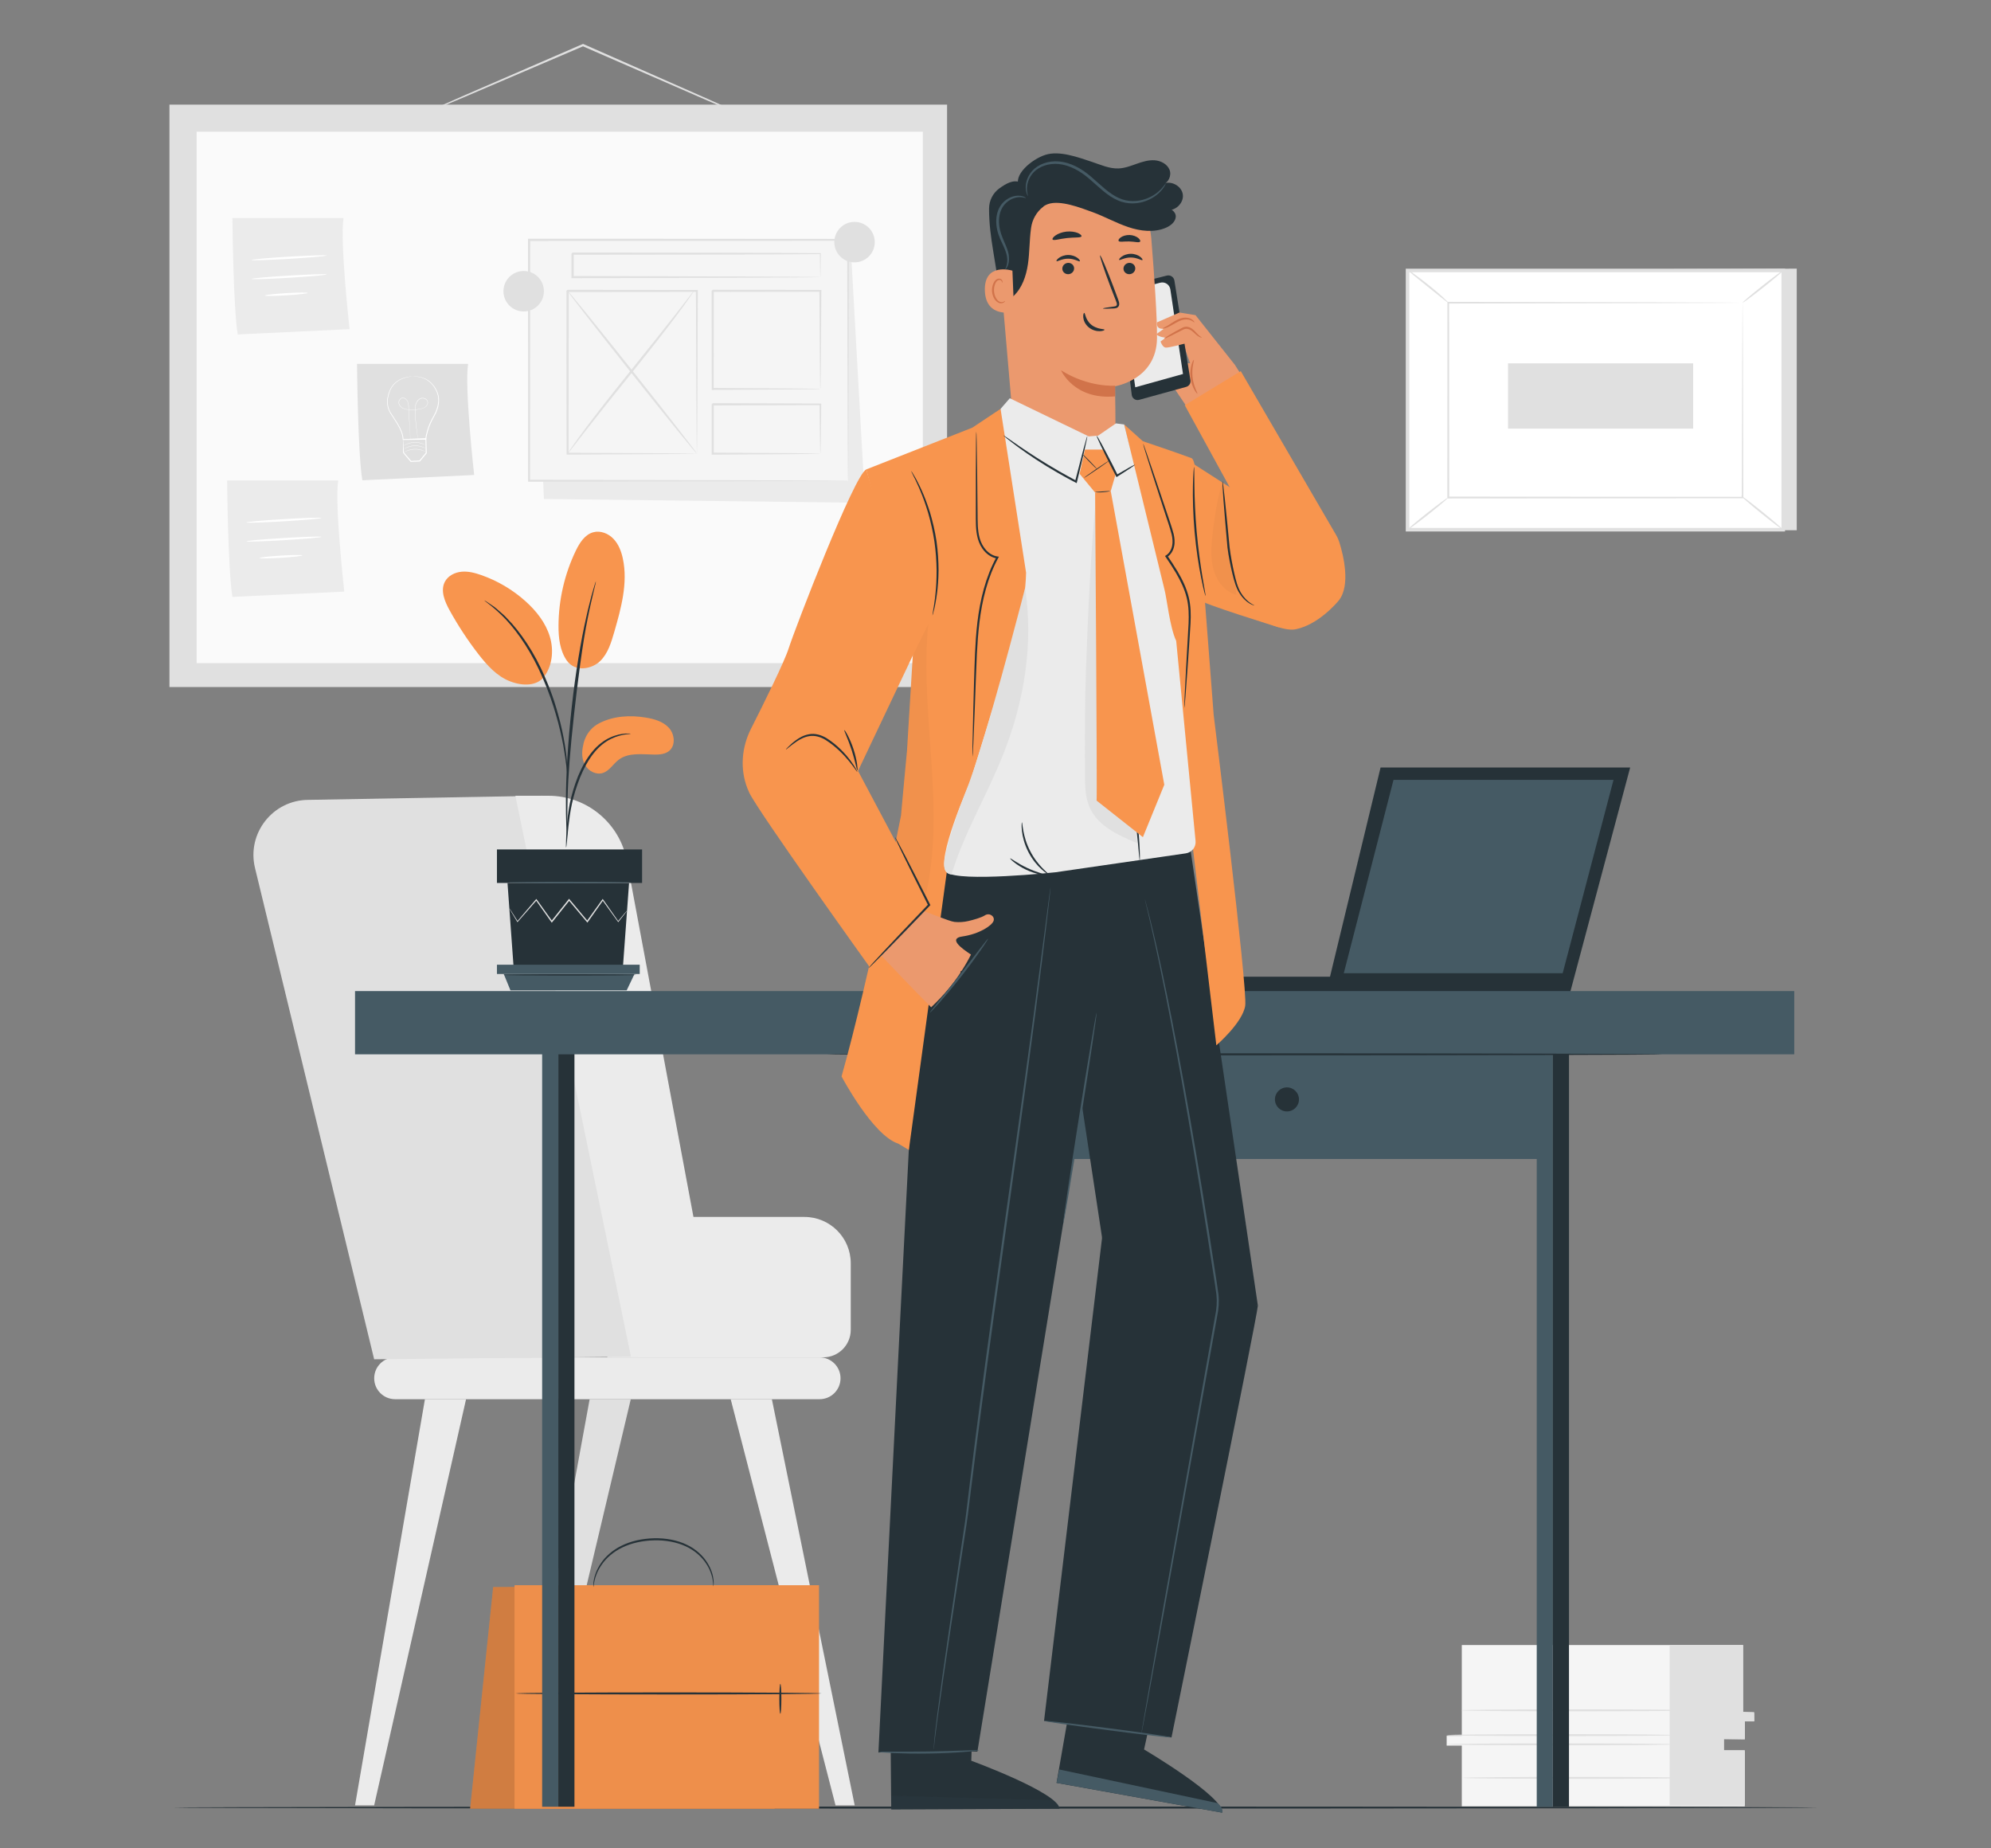 <svg width="153" height="142" viewBox="0 0 153 142" fill="none" xmlns="http://www.w3.org/2000/svg">
<rect x="0" y="0" width="153" height="142" fill="#808080" stroke="none"/>
<path d="M138.073 20.64V40.739H109.205L108.165 20.778L138.073 20.64Z" fill="#E0E0E0"/>
<path d="M108.166 20.779V40.696H137.037V20.779H108.166Z" fill="white"/>
<path d="M137.171 40.834H108.027V20.644H137.171V40.834ZM108.303 40.561H136.898V20.916H108.303V40.561Z" fill="#E0E0E0"/>
<path d="M133.908 23.254H111.292V38.223H133.908V23.254Z" fill="white"/>
<path d="M133.909 23.254C133.909 23.254 133.869 23.257 133.798 23.257C133.722 23.257 133.615 23.26 133.477 23.26C133.189 23.263 132.773 23.263 132.235 23.269C131.148 23.272 129.569 23.278 127.574 23.287C123.587 23.296 117.941 23.306 111.295 23.321L111.359 23.257C111.362 27.831 111.362 32.899 111.366 38.223V38.226L111.295 38.156C119.826 38.162 127.694 38.165 133.912 38.171L133.853 38.229C133.866 33.673 133.875 29.94 133.884 27.339C133.89 26.038 133.896 25.022 133.899 24.328C133.902 23.985 133.905 23.719 133.905 23.535C133.902 23.348 133.909 23.254 133.909 23.254C133.909 23.254 133.912 23.339 133.915 23.517C133.915 23.697 133.918 23.957 133.921 24.297C133.924 24.992 133.93 26.002 133.936 27.296C133.942 29.906 133.954 33.651 133.967 38.223V38.281H133.909C127.691 38.284 119.823 38.29 111.292 38.297H111.222V38.226V38.223C111.225 32.896 111.225 27.831 111.228 23.257V23.192H111.292C117.957 23.205 123.618 23.217 127.614 23.226C129.603 23.232 131.176 23.238 132.259 23.244C132.792 23.247 133.205 23.25 133.489 23.254C133.624 23.257 133.728 23.257 133.804 23.257C133.875 23.25 133.909 23.254 133.909 23.254Z" fill="#E0E0E0"/>
<path d="M108.165 20.723C108.177 20.708 108.367 20.83 108.66 21.044C108.954 21.259 109.358 21.561 109.793 21.907C110.227 22.256 110.61 22.583 110.879 22.831C111.148 23.079 111.304 23.241 111.292 23.254C111.264 23.284 110.57 22.712 109.704 22.02C108.835 21.329 108.14 20.757 108.165 20.723Z" fill="#E0E0E0"/>
<path d="M137.036 20.778C137.061 20.809 136.381 21.387 135.518 22.073C134.655 22.755 133.936 23.284 133.912 23.254C133.887 23.223 134.567 22.645 135.43 21.959C136.289 21.277 137.012 20.747 137.036 20.778Z" fill="#E0E0E0"/>
<path d="M137.012 40.699C135.938 39.83 134.867 38.961 133.793 38.088L137.012 40.699Z" fill="white"/>
<path d="M133.793 38.092C133.817 38.061 134.558 38.621 135.448 39.34C136.339 40.059 137.036 40.668 137.012 40.699C136.987 40.729 136.247 40.169 135.356 39.45C134.469 38.731 133.768 38.122 133.793 38.092Z" fill="#E0E0E0"/>
<path d="M108.165 40.699C108.14 40.668 108.813 40.096 109.667 39.419C110.521 38.743 111.234 38.22 111.258 38.251C111.283 38.281 110.61 38.853 109.756 39.53C108.902 40.206 108.189 40.729 108.165 40.699Z" fill="#E0E0E0"/>
<path d="M115.885 27.917V32.929H130.114V27.917H115.885Z" fill="#E0E0E0"/>
<path d="M58.266 9.373C58.266 9.377 58.241 9.367 58.195 9.352C58.14 9.331 58.073 9.303 57.993 9.272C57.804 9.193 57.547 9.086 57.222 8.951C56.54 8.66 55.579 8.247 54.395 7.739C52.002 6.696 48.718 5.267 45.089 3.685C44.979 3.636 44.869 3.587 44.768 3.544H44.835C41.27 5.068 38.057 6.442 35.72 7.443C34.563 7.929 33.627 8.321 32.959 8.602C32.644 8.731 32.393 8.835 32.207 8.908C32.035 8.976 31.944 9.009 31.941 9.006C31.937 9 32.026 8.957 32.194 8.878C32.378 8.795 32.623 8.682 32.935 8.541C33.596 8.25 34.526 7.84 35.674 7.332C38.005 6.32 41.212 4.93 44.771 3.388L44.805 3.373L44.838 3.388C44.939 3.434 45.05 3.48 45.16 3.529C48.78 5.126 52.057 6.574 54.444 7.626C55.619 8.153 56.574 8.581 57.25 8.887C57.568 9.034 57.822 9.15 58.009 9.239C58.088 9.276 58.153 9.309 58.205 9.334C58.244 9.358 58.266 9.373 58.266 9.373Z" fill="#E0E0E0"/>
<path d="M72.779 8.039H13.021V52.786H72.779V8.039Z" fill="#E0E0E0"/>
<path d="M70.916 10.12H15.11V50.947H70.916V10.12Z" fill="#FAFAFA"/>
<path d="M27.436 27.957C27.436 27.957 27.494 34.811 27.843 36.901L36.438 36.494C36.438 36.494 35.682 29.756 35.973 27.957H27.436Z" fill="#E0E0E0"/>
<path d="M31.667 28.927C31.667 28.927 31.677 28.924 31.698 28.924C31.722 28.924 31.753 28.921 31.79 28.921C31.872 28.915 31.992 28.921 32.148 28.939C32.301 28.964 32.49 29.006 32.696 29.101C32.898 29.196 33.109 29.355 33.289 29.573C33.467 29.793 33.626 30.068 33.702 30.402C33.773 30.732 33.736 31.106 33.614 31.464C33.552 31.644 33.47 31.822 33.372 31.993C33.274 32.167 33.179 32.339 33.096 32.529C32.934 32.905 32.806 33.318 32.748 33.749L32.745 33.777H32.717C32.445 33.78 32.16 33.786 31.869 33.789C31.563 33.795 31.263 33.798 30.979 33.804H30.948V33.774C30.933 33.343 30.74 32.948 30.535 32.599C30.431 32.421 30.318 32.259 30.214 32.091C30.11 31.926 29.994 31.77 29.911 31.598C29.743 31.256 29.712 30.876 29.776 30.552C29.837 30.224 29.948 29.927 30.107 29.695C30.269 29.462 30.474 29.3 30.667 29.19C30.863 29.083 31.043 29.022 31.196 28.985C31.346 28.948 31.465 28.933 31.548 28.927C31.588 28.924 31.618 28.924 31.64 28.924C31.658 28.924 31.667 28.924 31.667 28.927C31.667 28.927 31.658 28.93 31.637 28.93C31.612 28.933 31.582 28.936 31.545 28.939C31.465 28.948 31.346 28.967 31.199 29.006C31.052 29.046 30.872 29.107 30.682 29.218C30.492 29.328 30.297 29.487 30.14 29.716C29.987 29.943 29.88 30.237 29.822 30.558C29.761 30.876 29.792 31.24 29.957 31.571C30.036 31.736 30.153 31.889 30.257 32.057C30.361 32.222 30.477 32.388 30.581 32.565C30.789 32.917 30.988 33.318 31.006 33.771L30.973 33.74C31.257 33.734 31.557 33.731 31.863 33.725C32.154 33.722 32.441 33.716 32.711 33.713L32.68 33.74C32.738 33.297 32.87 32.883 33.035 32.501C33.118 32.311 33.219 32.131 33.314 31.959C33.411 31.788 33.491 31.617 33.552 31.439C33.678 31.087 33.715 30.726 33.647 30.405C33.577 30.087 33.421 29.811 33.252 29.594C33.075 29.38 32.873 29.224 32.677 29.126C32.478 29.028 32.295 28.985 32.142 28.957C31.989 28.936 31.869 28.927 31.787 28.93C31.75 28.93 31.719 28.927 31.695 28.927C31.68 28.927 31.667 28.927 31.667 28.927Z" fill="white"/>
<path d="M32.111 33.7C32.111 33.7 32.108 33.691 32.105 33.673C32.102 33.654 32.099 33.627 32.093 33.593C32.081 33.523 32.066 33.419 32.047 33.287C32.007 33.021 31.952 32.636 31.913 32.152C31.903 32.033 31.894 31.904 31.891 31.773C31.888 31.641 31.882 31.503 31.888 31.363C31.897 31.222 31.919 31.072 31.986 30.931C32.05 30.793 32.16 30.665 32.313 30.604C32.463 30.539 32.656 30.573 32.782 30.692C32.843 30.754 32.883 30.839 32.883 30.928C32.883 31.017 32.849 31.102 32.794 31.173C32.742 31.246 32.668 31.301 32.586 31.341C32.506 31.381 32.417 31.405 32.332 31.427C32.154 31.464 31.974 31.485 31.79 31.491C31.607 31.494 31.423 31.491 31.245 31.464C31.157 31.448 31.068 31.427 30.985 31.39C30.903 31.353 30.829 31.301 30.768 31.237C30.707 31.173 30.661 31.093 30.643 31.008C30.621 30.922 30.637 30.83 30.673 30.754C30.71 30.677 30.774 30.61 30.854 30.579C30.933 30.546 31.025 30.555 31.099 30.591C31.172 30.625 31.236 30.683 31.282 30.747C31.328 30.812 31.356 30.888 31.374 30.962C31.411 31.112 31.408 31.259 31.417 31.399C31.432 31.681 31.444 31.947 31.457 32.186C31.481 32.666 31.499 33.055 31.515 33.327C31.521 33.462 31.527 33.566 31.53 33.636C31.53 33.67 31.533 33.697 31.533 33.716C31.533 33.734 31.533 33.743 31.533 33.743C31.533 33.743 31.533 33.734 31.53 33.716C31.53 33.697 31.527 33.67 31.524 33.636C31.521 33.563 31.512 33.459 31.506 33.327C31.49 33.058 31.469 32.669 31.438 32.189C31.426 31.947 31.411 31.684 31.395 31.402C31.386 31.262 31.386 31.115 31.352 30.968C31.334 30.894 31.307 30.824 31.264 30.763C31.221 30.702 31.16 30.65 31.089 30.616C31.019 30.582 30.936 30.576 30.863 30.607C30.79 30.634 30.731 30.695 30.698 30.769C30.664 30.842 30.652 30.925 30.67 31.008C30.689 31.087 30.731 31.164 30.79 31.225C30.906 31.35 31.077 31.418 31.248 31.445C31.423 31.473 31.607 31.476 31.79 31.47C31.974 31.464 32.154 31.445 32.329 31.409C32.414 31.39 32.5 31.366 32.577 31.326C32.653 31.289 32.723 31.234 32.775 31.167C32.827 31.099 32.858 31.017 32.858 30.937C32.861 30.855 32.821 30.778 32.766 30.72C32.65 30.607 32.469 30.573 32.326 30.634C32.182 30.692 32.075 30.818 32.01 30.95C31.946 31.084 31.922 31.231 31.916 31.372C31.906 31.512 31.913 31.65 31.916 31.782C31.919 31.913 31.928 32.039 31.937 32.158C31.974 32.639 32.029 33.024 32.062 33.293C32.081 33.425 32.096 33.529 32.105 33.602C32.108 33.636 32.114 33.664 32.114 33.682C32.108 33.691 32.111 33.7 32.111 33.7Z" fill="white"/>
<path d="M30.979 33.746C30.982 33.749 30.991 33.853 31 34.031C31.009 34.239 31.025 34.487 31.04 34.775L31.034 34.756C31.205 34.955 31.401 35.181 31.612 35.423L31.582 35.411C31.793 35.399 32.016 35.386 32.252 35.374L32.224 35.389C32.331 35.258 32.445 35.123 32.558 34.983C32.613 34.915 32.671 34.845 32.726 34.781L32.717 34.808C32.708 34.416 32.699 34.046 32.693 33.706L32.729 33.74C32.243 33.746 31.82 33.749 31.481 33.755C31.346 33.755 31.227 33.755 31.12 33.755C31.028 33.749 30.982 33.749 30.979 33.746C30.976 33.743 31.019 33.74 31.098 33.734C31.202 33.728 31.319 33.722 31.45 33.716C31.796 33.703 32.227 33.685 32.723 33.667H32.76V33.703C32.769 34.043 32.781 34.413 32.794 34.805V34.82L32.784 34.833C32.729 34.9 32.674 34.967 32.616 35.038C32.503 35.175 32.39 35.313 32.282 35.445L32.27 35.457H32.252C32.019 35.469 31.793 35.478 31.582 35.49H31.563L31.551 35.478C31.343 35.233 31.153 35.004 30.982 34.802L30.976 34.793V34.784C30.973 34.487 30.97 34.233 30.97 34.019C30.973 33.835 30.973 33.74 30.979 33.746Z" fill="white"/>
<path d="M32.705 34.713C32.705 34.716 32.68 34.704 32.641 34.686C32.601 34.667 32.543 34.643 32.466 34.618C32.319 34.566 32.102 34.517 31.863 34.527C31.622 34.533 31.41 34.594 31.267 34.655C31.193 34.686 31.135 34.713 31.098 34.735C31.058 34.756 31.037 34.768 31.037 34.765C31.037 34.765 31.055 34.75 31.092 34.725C31.129 34.701 31.187 34.67 31.261 34.637C31.404 34.572 31.622 34.505 31.863 34.499C32.108 34.493 32.325 34.542 32.475 34.6C32.549 34.628 32.607 34.655 32.647 34.676C32.686 34.698 32.705 34.713 32.705 34.713Z" fill="white"/>
<path d="M32.705 34.447C32.705 34.45 32.68 34.438 32.641 34.42C32.601 34.401 32.543 34.377 32.466 34.352C32.319 34.3 32.102 34.254 31.863 34.261C31.622 34.267 31.41 34.328 31.267 34.389C31.193 34.42 31.135 34.447 31.098 34.469C31.058 34.49 31.037 34.502 31.037 34.499C31.037 34.499 31.055 34.484 31.092 34.459C31.129 34.435 31.187 34.404 31.261 34.371C31.404 34.306 31.622 34.239 31.863 34.233C32.108 34.227 32.325 34.276 32.475 34.334C32.549 34.361 32.607 34.389 32.647 34.41C32.683 34.432 32.705 34.444 32.705 34.447Z" fill="white"/>
<path d="M32.689 34.19C32.689 34.193 32.665 34.181 32.625 34.163C32.585 34.144 32.527 34.12 32.45 34.095C32.304 34.043 32.086 33.994 31.848 34.003C31.606 34.01 31.395 34.071 31.251 34.132C31.177 34.163 31.119 34.19 31.083 34.212C31.043 34.233 31.021 34.245 31.021 34.242C31.021 34.242 31.04 34.227 31.077 34.202C31.113 34.178 31.171 34.147 31.245 34.114C31.389 34.049 31.606 33.982 31.848 33.976C32.093 33.97 32.31 34.019 32.46 34.077C32.533 34.104 32.591 34.132 32.631 34.153C32.668 34.178 32.689 34.19 32.689 34.19Z" fill="white"/>
<path d="M17.861 16.751C17.861 16.751 17.919 23.606 18.268 25.696L26.864 25.289C26.864 25.289 26.108 18.55 26.399 16.751H17.861Z" fill="#EBEBEB"/>
<path d="M25.104 19.631C25.107 19.677 23.819 19.793 22.225 19.888C20.63 19.983 19.339 20.022 19.336 19.976C19.333 19.93 20.621 19.814 22.215 19.719C23.807 19.625 25.101 19.585 25.104 19.631Z" fill="white"/>
<path d="M25.107 21.084C25.11 21.13 23.822 21.246 22.227 21.341C20.633 21.436 19.342 21.476 19.339 21.43C19.336 21.384 20.624 21.268 22.218 21.173C23.809 21.078 25.104 21.035 25.107 21.084Z" fill="white"/>
<path d="M23.645 22.507C23.648 22.553 22.913 22.636 22.008 22.691C21.099 22.746 20.361 22.752 20.358 22.706C20.355 22.66 21.09 22.577 21.995 22.522C22.904 22.467 23.642 22.461 23.645 22.507Z" fill="white"/>
<path d="M17.454 36.916C17.454 36.916 17.512 43.771 17.861 45.861L26.457 45.454C26.457 45.454 25.701 38.716 25.991 36.916H17.454Z" fill="#EBEBEB"/>
<path d="M24.697 39.796C24.7 39.842 23.412 39.958 21.817 40.053C20.223 40.148 18.932 40.188 18.929 40.142C18.926 40.096 20.214 39.98 21.808 39.885C23.399 39.787 24.694 39.747 24.697 39.796Z" fill="white"/>
<path d="M24.7 41.246C24.703 41.292 23.415 41.409 21.82 41.503C20.226 41.598 18.935 41.638 18.932 41.592C18.929 41.546 20.217 41.43 21.811 41.335C23.402 41.24 24.697 41.2 24.7 41.246Z" fill="white"/>
<path d="M23.238 42.672C23.241 42.718 22.506 42.801 21.601 42.856C20.692 42.911 19.954 42.917 19.951 42.871C19.948 42.825 20.683 42.743 21.588 42.688C22.497 42.633 23.235 42.626 23.238 42.672Z" fill="white"/>
<path d="M40.946 18.569L41.797 38.337L66.476 38.633L65.368 18.829L40.946 18.569Z" fill="#EBEBEB"/>
<path d="M65.175 18.428H40.661V36.938H65.175V18.428Z" fill="#F5F5F5"/>
<path d="M65.171 36.938C65.171 36.938 65.165 36.819 65.165 36.595C65.162 36.366 65.162 36.035 65.156 35.607C65.153 34.738 65.147 33.474 65.138 31.861C65.129 28.633 65.116 24.016 65.101 18.428L65.171 18.498C58.241 18.502 49.783 18.508 40.661 18.514H40.658L40.743 18.428C40.74 25.084 40.737 31.387 40.734 36.938L40.658 36.861C47.91 36.877 54.03 36.889 58.339 36.898C60.493 36.907 62.197 36.913 63.366 36.92C63.947 36.923 64.394 36.926 64.703 36.929C64.853 36.932 64.966 36.932 65.049 36.932C65.132 36.935 65.171 36.938 65.171 36.938C65.171 36.938 65.135 36.941 65.061 36.941C64.982 36.941 64.868 36.944 64.725 36.944C64.419 36.947 63.978 36.95 63.403 36.953C62.237 36.959 60.539 36.966 58.391 36.975C54.067 36.984 47.931 36.996 40.661 37.011H40.584V36.935C40.581 31.384 40.578 25.084 40.575 18.425V18.339H40.661H40.664C49.786 18.346 58.244 18.352 65.174 18.355H65.245V18.425C65.23 24.031 65.217 28.664 65.208 31.901C65.202 33.508 65.196 34.765 65.19 35.631C65.187 36.054 65.184 36.381 65.181 36.605C65.178 36.828 65.171 36.938 65.171 36.938Z" fill="#E0E0E0"/>
<path d="M53.553 22.348H43.617V34.854H53.553V22.348Z" fill="#F5F5F5"/>
<path d="M53.553 34.854C53.553 34.854 53.55 34.833 53.55 34.79C53.55 34.744 53.547 34.686 53.547 34.612C53.543 34.447 53.54 34.221 53.537 33.93C53.531 33.327 53.525 32.458 53.516 31.366C53.507 29.166 53.494 26.051 53.479 22.351L53.556 22.428C50.594 22.431 47.206 22.434 43.62 22.437C43.598 22.455 43.779 22.278 43.702 22.354V22.357V22.363V22.375V22.403V22.458V22.565V22.782V23.214C43.702 23.502 43.702 23.786 43.702 24.071C43.702 24.64 43.702 25.2 43.702 25.757C43.702 26.868 43.699 27.951 43.699 29C43.696 31.1 43.693 33.07 43.69 34.857L43.62 34.787C46.6 34.802 49.076 34.814 50.814 34.824C51.677 34.833 52.356 34.839 52.834 34.842C53.06 34.845 53.237 34.848 53.369 34.851C53.488 34.848 53.553 34.854 53.553 34.854C53.556 34.857 53.498 34.86 53.378 34.863C53.25 34.866 53.078 34.87 52.855 34.873C52.384 34.876 51.707 34.882 50.851 34.891C49.1 34.9 46.612 34.912 43.611 34.928H43.54V34.857C43.537 33.07 43.534 31.103 43.531 29C43.531 27.951 43.528 26.865 43.528 25.757C43.528 25.203 43.528 24.64 43.528 24.071C43.528 23.786 43.528 23.502 43.528 23.214V22.782V22.565V22.458V22.403V22.375V22.363V22.357V22.354C43.452 22.428 43.629 22.25 43.614 22.268C47.2 22.271 50.587 22.275 53.55 22.278H53.626V22.354C53.611 26.072 53.599 29.205 53.589 31.418C53.58 32.504 53.574 33.367 53.568 33.967C53.565 34.251 53.562 34.475 53.559 34.637C53.556 34.707 53.556 34.762 53.556 34.805C53.556 34.839 53.556 34.857 53.553 34.854Z" fill="#E0E0E0"/>
<path d="M63.038 19.487H43.996V21.289H63.038V19.487Z" fill="#F5F5F5"/>
<path d="M63.042 21.289C63.039 21.286 63.039 21.246 63.036 21.167C63.033 21.078 63.03 20.965 63.026 20.818C63.023 20.506 63.014 20.059 63.008 19.49L63.042 19.523C59.829 19.554 52.509 19.573 43.999 19.573C44.168 19.404 44.045 19.527 44.085 19.49V19.493V19.496V19.502V19.517V19.545V19.603V19.719V19.949C44.085 20.102 44.085 20.255 44.085 20.405C44.085 20.708 44.085 21.002 44.085 21.289L44.002 21.206C49.327 21.222 54.073 21.234 57.5 21.243C59.208 21.252 60.588 21.262 61.552 21.268C62.023 21.274 62.39 21.277 62.653 21.28C62.773 21.283 62.867 21.283 62.941 21.286C63.005 21.286 63.039 21.286 63.042 21.289C63.045 21.292 63.014 21.292 62.95 21.295C62.88 21.295 62.788 21.298 62.672 21.301C62.414 21.304 62.05 21.308 61.588 21.314C60.63 21.32 59.257 21.329 57.555 21.338C54.113 21.347 49.345 21.36 43.996 21.375H43.914V21.289C43.914 21.002 43.914 20.705 43.914 20.405C43.914 20.255 43.914 20.102 43.914 19.949V19.719V19.603V19.545V19.517V19.502V19.496V19.49V19.487C43.95 19.45 43.828 19.569 43.999 19.401C52.509 19.401 59.832 19.422 63.042 19.45H63.075V19.484C63.066 20.062 63.06 20.515 63.057 20.833C63.054 20.977 63.051 21.09 63.048 21.176C63.045 21.252 63.042 21.292 63.042 21.289Z" fill="#E0E0E0"/>
<path d="M63.041 22.348H54.77V29.885H63.041V22.348Z" fill="#F5F5F5"/>
<path d="M63.041 29.885C63.038 29.882 63.035 29.833 63.032 29.738C63.029 29.634 63.026 29.499 63.023 29.328C63.02 28.961 63.01 28.444 63.004 27.792C62.995 26.467 62.983 24.594 62.968 22.345L63.038 22.415C60.648 22.418 57.808 22.424 54.767 22.428C54.748 22.446 54.926 22.268 54.849 22.345V22.348V22.351V22.36V22.375V22.409V22.474V22.602V22.859C54.849 23.03 54.849 23.199 54.849 23.367C54.849 23.704 54.849 24.04 54.849 24.371C54.849 25.035 54.849 25.683 54.846 26.314C54.843 27.578 54.84 28.777 54.84 29.882L54.767 29.808C57.221 29.824 59.274 29.836 60.734 29.845C61.45 29.854 62.022 29.86 62.426 29.863C62.613 29.866 62.763 29.869 62.879 29.872C62.983 29.882 63.038 29.882 63.041 29.885C63.044 29.888 62.995 29.891 62.897 29.894C62.787 29.897 62.643 29.9 62.46 29.903C62.059 29.909 61.496 29.915 60.783 29.922C59.314 29.931 57.242 29.943 54.77 29.958H54.696V29.885C54.693 28.78 54.69 27.581 54.69 26.317C54.69 25.683 54.69 25.035 54.687 24.374C54.687 24.043 54.687 23.707 54.687 23.37C54.687 23.202 54.687 23.03 54.687 22.862V22.605V22.477V22.412V22.379V22.363V22.354V22.351V22.348C54.611 22.421 54.788 22.244 54.773 22.262C57.815 22.265 60.654 22.271 63.044 22.275H63.117V22.345C63.102 24.612 63.09 26.5 63.081 27.838C63.072 28.483 63.066 28.994 63.062 29.358C63.059 29.524 63.056 29.652 63.053 29.753C63.047 29.845 63.044 29.888 63.041 29.885Z" fill="#E0E0E0"/>
<path d="M63.042 31.066H54.77V34.854H63.042V31.066Z" fill="#F5F5F5"/>
<path d="M63.041 34.854C63.038 34.851 63.032 34.756 63.029 34.579C63.026 34.389 63.02 34.135 63.014 33.817C63.005 33.15 62.996 32.213 62.98 31.066L63.041 31.127C60.884 31.133 57.974 31.142 54.77 31.151C54.694 31.228 54.871 31.047 54.853 31.069V31.072V31.075V31.084V31.099V31.13V31.191V31.317V31.565C54.853 31.73 54.853 31.892 54.853 32.057C54.853 32.382 54.853 32.706 54.853 33.021C54.853 33.655 54.85 34.27 54.85 34.857L54.77 34.778C57.157 34.793 59.207 34.805 60.685 34.814C61.407 34.824 61.989 34.83 62.408 34.836C62.598 34.839 62.754 34.842 62.873 34.845C62.98 34.848 63.038 34.851 63.041 34.854C63.045 34.857 62.993 34.86 62.895 34.863C62.778 34.866 62.628 34.87 62.445 34.873C62.029 34.879 61.453 34.885 60.74 34.894C59.25 34.903 57.179 34.915 54.773 34.931H54.694V34.851C54.694 34.264 54.691 33.648 54.691 33.015C54.691 32.697 54.691 32.376 54.691 32.051C54.691 31.889 54.691 31.724 54.691 31.558V31.311V31.185V31.124V31.093V31.078V31.069V31.066V31.063C54.672 31.081 54.85 30.904 54.776 30.977C57.98 30.986 60.89 30.995 63.048 31.002H63.109V31.063C63.097 32.226 63.084 33.174 63.075 33.853C63.069 34.166 63.063 34.413 63.06 34.6C63.051 34.772 63.045 34.857 63.041 34.854Z" fill="#E0E0E0"/>
<path d="M53.308 22.369C50.233 26.62 46.693 30.604 43.617 34.854L53.308 22.369Z" fill="white"/>
<path d="M43.617 34.855C43.611 34.851 43.642 34.802 43.7 34.714C43.77 34.61 43.856 34.484 43.96 34.334C44.186 34.004 44.526 33.536 44.954 32.963C45.808 31.816 47.029 30.261 48.397 28.56C49.764 26.859 51.001 25.32 51.879 24.19C52.304 23.64 52.656 23.19 52.916 22.853C53.029 22.709 53.124 22.59 53.201 22.492C53.268 22.409 53.305 22.37 53.311 22.373C53.317 22.376 53.287 22.425 53.228 22.514C53.158 22.617 53.072 22.743 52.968 22.893C52.742 23.223 52.402 23.692 51.974 24.264C51.12 25.411 49.899 26.966 48.528 28.667C47.16 30.365 45.924 31.908 45.049 33.037C44.624 33.588 44.272 34.037 44.012 34.374C43.898 34.518 43.804 34.637 43.727 34.735C43.66 34.818 43.623 34.858 43.617 34.855Z" fill="#E0E0E0"/>
<path d="M53.553 34.854C53.516 34.882 51.261 32.106 48.519 28.654C45.774 25.2 43.58 22.378 43.617 22.348C43.653 22.32 45.906 25.096 48.65 28.547C51.395 32.002 53.589 34.827 53.553 34.854Z" fill="#E0E0E0"/>
<path d="M41.797 22.375C41.797 23.235 41.102 23.93 40.242 23.93C39.382 23.93 38.688 23.235 38.688 22.375C38.688 21.516 39.382 20.821 40.242 20.821C41.102 20.821 41.797 21.516 41.797 22.375Z" fill="#E0E0E0"/>
<path d="M67.222 18.603C67.222 19.462 66.528 20.157 65.668 20.157C64.808 20.157 64.113 19.462 64.113 18.603C64.113 17.743 64.808 17.048 65.668 17.048C66.528 17.048 67.222 17.743 67.222 18.603Z" fill="#E0E0E0"/>
<path d="M112.333 126.394C112.333 126.519 112.333 133.362 112.333 133.362H111.17V134.117H112.333V138.781H134.08V134.537H132.471V133.612H134.08V132.226H134.796V131.596H133.946V126.391H112.333V126.394Z" fill="#F5F5F5"/>
<path d="M128.306 126.415V138.704H134.08V134.463H132.47V133.616L134.08 133.643V132.257H134.811L134.796 131.541L133.945 131.52V126.394L128.306 126.415Z" fill="#E0E0E0"/>
<path d="M128.715 134.02C128.715 134.062 124.78 134.096 119.927 134.096C115.071 134.096 111.139 134.062 111.139 134.02C111.139 133.977 115.074 133.943 119.927 133.943C124.78 133.943 128.715 133.977 128.715 134.02Z" fill="#E0E0E0"/>
<path d="M128.715 133.313C128.715 133.355 124.78 133.389 119.927 133.389C115.071 133.389 111.139 133.355 111.139 133.313C111.139 133.27 115.074 133.236 119.927 133.236C124.78 133.233 128.715 133.27 128.715 133.313Z" fill="#E0E0E0"/>
<path d="M129.844 131.406C129.844 131.449 125.909 131.483 121.056 131.483C116.2 131.483 112.268 131.449 112.268 131.406C112.268 131.363 116.203 131.33 121.056 131.33C125.909 131.33 129.844 131.363 129.844 131.406Z" fill="#E0E0E0"/>
<path d="M129.955 136.596C129.955 136.639 126.019 136.673 121.166 136.673C116.31 136.673 112.378 136.639 112.378 136.596C112.378 136.553 116.313 136.52 121.166 136.52C126.019 136.52 129.955 136.556 129.955 136.596Z" fill="#E0E0E0"/>
<path d="M46.671 104.286H63.263C64.431 104.286 65.377 103.34 65.377 102.171V97.061C65.377 95.093 63.783 93.499 61.815 93.499H46.549L46.671 104.286Z" fill="#EBEBEB"/>
<path d="M62.984 107.502H30.361C29.474 107.502 28.755 106.782 28.755 105.895C28.755 105.008 29.474 104.289 30.361 104.289H62.984C63.871 104.289 64.591 105.008 64.591 105.895C64.591 106.782 63.871 107.502 62.984 107.502Z" fill="#EBEBEB"/>
<path d="M23.712 61.455L41.659 61.136L53.052 104.191L28.752 104.435L19.597 66.693C18.948 64.025 20.968 61.455 23.712 61.455Z" fill="#E0E0E0"/>
<path d="M32.654 107.502L27.283 138.708H28.752L35.815 107.502H32.654Z" fill="#EBEBEB"/>
<path d="M45.312 107.502L39.605 138.708H41.077L48.473 107.502H45.312Z" fill="#E0E0E0"/>
<path d="M59.315 107.502L65.68 138.708H64.208L56.151 107.502H59.315Z" fill="#EBEBEB"/>
<path d="M39.605 61.136L48.486 104.237H55.297L48.176 66.155C47.638 63.248 45.101 61.139 42.145 61.139H39.605V61.136Z" fill="#EBEBEB"/>
<path d="M139.726 138.879C139.726 138.922 111.418 138.958 76.503 138.958C41.579 138.958 13.274 138.922 13.274 138.879C13.274 138.836 41.576 138.799 76.503 138.799C111.418 138.799 139.726 138.833 139.726 138.879Z" fill="#263238"/>
<path d="M59.526 138.965H36.129L37.898 121.936L59.526 121.795V138.965Z" fill="#F8954E"/>
<g opacity="0.4">
<path opacity="0.4" d="M59.526 138.965H36.129L37.898 121.936L59.526 121.795V138.965Z" fill="black"/>
</g>
<path d="M62.938 121.795H39.541V138.965H62.938V121.795Z" fill="#F8954E"/>
<g opacity="0.2">
<path opacity="0.2" d="M62.938 121.795H39.541V138.965H62.938V121.795Z" fill="black"/>
</g>
<path d="M63.133 130.109C63.133 130.152 57.87 130.188 51.377 130.188C44.883 130.188 39.62 130.152 39.62 130.109C39.62 130.066 44.883 130.029 51.377 130.029C57.87 130.029 63.133 130.063 63.133 130.109Z" fill="#263238"/>
<path d="M43.709 131.761C43.666 131.761 43.629 131.186 43.629 130.476C43.629 129.766 43.666 129.191 43.709 129.191C43.751 129.191 43.788 129.766 43.788 130.476C43.788 131.186 43.751 131.761 43.709 131.761Z" fill="#263238"/>
<path d="M59.966 131.67C59.923 131.67 59.887 131.155 59.887 130.522C59.887 129.889 59.923 129.375 59.966 129.375C60.009 129.375 60.046 129.889 60.046 130.522C60.046 131.155 60.009 131.67 59.966 131.67Z" fill="#263238"/>
<path d="M54.823 121.884C54.807 121.884 54.82 121.7 54.765 121.376C54.713 121.054 54.575 120.589 54.248 120.106C53.923 119.622 53.403 119.13 52.702 118.808C52.005 118.484 51.148 118.322 50.257 118.346C49.364 118.368 48.519 118.557 47.825 118.894C47.127 119.228 46.598 119.705 46.264 120.182C45.924 120.657 45.759 121.113 45.692 121.431C45.618 121.752 45.615 121.936 45.6 121.936C45.594 121.936 45.591 121.89 45.591 121.801C45.591 121.712 45.6 121.584 45.627 121.419C45.68 121.091 45.833 120.617 46.169 120.118C46.503 119.619 47.044 119.111 47.757 118.762C48.47 118.407 49.339 118.209 50.251 118.187C51.163 118.163 52.044 118.331 52.764 118.677C53.486 119.016 54.021 119.537 54.342 120.045C54.67 120.553 54.792 121.036 54.829 121.366C54.847 121.532 54.847 121.663 54.841 121.752C54.835 121.838 54.829 121.884 54.823 121.884Z" fill="#263238"/>
<path d="M46.047 55.567C47.137 55.004 48.422 54.931 49.634 55.133C50.285 55.24 50.962 55.436 51.405 55.922C51.849 56.412 51.932 57.272 51.424 57.691C51.121 57.942 50.699 57.979 50.307 57.976C49.358 57.963 48.306 57.798 47.55 58.367C47.118 58.692 46.831 59.233 46.313 59.392C45.809 59.548 45.236 59.252 44.97 58.796C44.701 58.34 44.692 57.77 44.817 57.256C44.817 57.256 44.949 56.133 46.047 55.567Z" fill="#F8954E"/>
<path d="M43.549 50.742C44.217 51.693 45.514 51.378 46.114 50.797C46.713 50.215 46.967 49.374 47.2 48.569C47.729 46.733 48.262 44.805 47.867 42.936C47.751 42.376 47.54 41.819 47.148 41.406C46.756 40.989 46.15 40.745 45.6 40.892C44.945 41.063 44.541 41.706 44.247 42.314C43.384 44.105 42.928 46.09 42.919 48.076C42.916 49.004 43.023 49.977 43.549 50.742Z" fill="#F8954E"/>
<path d="M41.717 52.11C42.442 51.25 42.58 49.995 42.255 48.921C41.934 47.844 41.206 46.929 40.367 46.179C39.382 45.301 38.228 44.619 36.983 44.184C36.493 44.013 35.976 43.875 35.462 43.927C34.945 43.976 34.425 44.239 34.186 44.698C33.831 45.378 34.171 46.201 34.541 46.874C35.193 48.058 35.936 49.19 36.763 50.258C37.43 51.118 38.191 51.963 39.207 52.351C40.223 52.74 41.276 52.694 41.815 51.99" fill="#F8954E"/>
<path d="M43.504 65.115C43.516 65.115 43.537 64.962 43.565 64.683C43.595 64.368 43.635 63.973 43.681 63.502C43.736 63.006 43.81 62.413 43.947 61.77C44.085 61.127 44.299 60.43 44.578 59.726C44.865 59.025 45.214 58.386 45.621 57.875C46.025 57.361 46.499 56.99 46.94 56.776C47.381 56.559 47.779 56.47 48.051 56.43C48.326 56.403 48.482 56.381 48.482 56.369C48.482 56.357 48.326 56.354 48.045 56.363C47.763 56.381 47.35 56.452 46.885 56.666C46.417 56.874 45.918 57.25 45.493 57.774C45.064 58.294 44.703 58.946 44.409 59.662C44.128 60.381 43.917 61.085 43.785 61.739C43.654 62.394 43.595 62.994 43.556 63.493C43.519 63.995 43.504 64.402 43.498 64.68C43.488 64.959 43.491 65.115 43.504 65.115Z" fill="#263238"/>
<path d="M43.584 64.206C43.59 64.206 43.593 64.135 43.596 64.004C43.596 63.854 43.596 63.664 43.593 63.428C43.593 62.93 43.593 62.208 43.617 61.317C43.66 59.536 43.816 57.618 44.11 54.916C44.392 52.373 44.768 49.417 45.166 47.492C45.251 47.054 45.337 46.66 45.417 46.317C45.493 45.971 45.56 45.674 45.622 45.433C45.677 45.206 45.719 45.02 45.756 44.876C45.784 44.747 45.796 44.68 45.79 44.677C45.784 44.674 45.759 44.741 45.719 44.867C45.677 45.01 45.622 45.194 45.554 45.417C45.481 45.656 45.404 45.953 45.319 46.296C45.23 46.638 45.135 47.033 45.04 47.468C44.645 49.212 44.229 51.648 43.932 54.356C43.636 57.064 43.501 59.53 43.489 61.317C43.48 62.211 43.498 62.933 43.519 63.432C43.535 63.664 43.544 63.854 43.553 64.007C43.571 64.135 43.578 64.206 43.584 64.206Z" fill="#263238"/>
<path d="M43.595 59.447C43.607 59.447 43.604 59.233 43.592 58.847C43.571 58.462 43.516 57.905 43.408 57.223C43.292 56.54 43.133 55.732 42.879 54.854C42.769 54.453 42.512 53.489 41.888 52.051C41.068 50.102 39.951 48.508 38.978 47.522C38.751 47.259 38.497 47.073 38.292 46.886C38.188 46.797 38.093 46.709 37.998 46.638C37.904 46.574 37.815 46.513 37.732 46.455C37.414 46.237 37.233 46.121 37.227 46.13C37.2 46.17 37.943 46.608 38.883 47.608C39.819 48.606 40.905 50.188 41.719 52.122C42.175 53.171 42.49 54.105 42.717 54.897C42.977 55.766 43.148 56.568 43.28 57.241C43.402 57.917 43.476 58.468 43.519 58.851C43.558 59.236 43.583 59.447 43.595 59.447Z" fill="#263238"/>
<path d="M38.999 67.841L39.473 74.371H47.864L48.341 67.841H38.999Z" fill="#263238"/>
<path d="M49.342 65.264H38.188V67.838H49.342V65.264Z" fill="#263238"/>
<path d="M38.188 74.12V74.833H38.712H49.159V74.12H38.188Z" fill="#455A64"/>
<path d="M39.226 76.091L38.712 74.833H48.758L48.158 76.091H39.226Z" fill="#455A64"/>
<path d="M48.185 69.974C48.188 69.977 48.173 69.995 48.145 70.035C48.112 70.078 48.072 70.133 48.02 70.2C47.901 70.353 47.738 70.561 47.53 70.825L47.509 70.852L47.487 70.821C47.181 70.396 46.768 69.83 46.288 69.16H46.358C46 69.665 45.602 70.228 45.177 70.834L45.14 70.886L45.098 70.837C44.66 70.317 44.189 69.754 43.696 69.169H43.776C43.751 69.2 43.724 69.233 43.699 69.267C43.265 69.812 42.842 70.341 42.445 70.84L42.402 70.892L42.362 70.837C41.937 70.234 41.539 69.671 41.178 69.163L41.245 69.166C40.664 69.83 40.168 70.393 39.788 70.825L39.764 70.855L39.746 70.821C39.553 70.5 39.4 70.243 39.29 70.056C39.241 69.974 39.204 69.906 39.173 69.851C39.149 69.805 39.137 69.781 39.137 69.778C39.14 69.778 39.155 69.799 39.186 69.842C39.219 69.894 39.262 69.959 39.314 70.038C39.431 70.222 39.593 70.473 39.792 70.791L39.746 70.788C40.119 70.35 40.605 69.781 41.178 69.108L41.215 69.065L41.248 69.111C41.612 69.616 42.013 70.179 42.441 70.775L42.362 70.772C42.76 70.274 43.179 69.744 43.614 69.2C43.641 69.166 43.666 69.132 43.69 69.102L43.73 69.053L43.77 69.102C44.259 69.689 44.733 70.252 45.168 70.772L45.088 70.775C45.52 70.173 45.921 69.613 46.282 69.111L46.316 69.062L46.349 69.111C46.823 69.787 47.224 70.359 47.524 70.791H47.481C47.696 70.534 47.867 70.329 47.989 70.182C48.044 70.118 48.09 70.066 48.124 70.026C48.167 69.989 48.182 69.974 48.185 69.974Z" fill="#E0E0E0"/>
<path d="M48.458 67.798C48.458 67.826 46.356 67.85 43.764 67.85C41.169 67.85 39.07 67.826 39.07 67.798C39.07 67.771 41.172 67.746 43.764 67.746C46.356 67.743 48.458 67.767 48.458 67.798Z" fill="#455A64"/>
<path d="M48.883 74.903C48.883 74.931 46.597 74.955 43.782 74.955C40.964 74.955 38.678 74.931 38.678 74.903C38.678 74.876 40.961 74.851 43.782 74.851C46.597 74.851 48.883 74.876 48.883 74.903Z" fill="#263238"/>
<path d="M92.29 76.236H116.855V75.042H92.29V76.236Z" fill="#263238"/>
<path d="M120.663 76.234L125.271 58.97H106.091L101.917 76.234H120.663Z" fill="#263238"/>
<path d="M103.067 74.928H120.2L124.191 59.766H106.966L103.067 74.928Z" fill="#455A64"/>
<path d="M120.32 75.081H102.869L106.847 59.612H124.387L120.32 75.081ZM103.264 74.775H120.085L123.992 59.919H107.086L103.264 74.775Z" fill="#263238"/>
<path d="M42.901 79.588H41.662V138.818H42.901V79.588Z" fill="#455A64"/>
<path d="M44.144 79.756H42.904V138.814H44.144V79.756Z" fill="#263238"/>
<path d="M119.331 79.588H118.092V138.818H119.331V79.588Z" fill="#455A64"/>
<path d="M120.57 79.756H119.331V138.814H120.57V79.756Z" fill="#263238"/>
<path d="M137.881 76.146H27.283V81.005H137.881V76.146Z" fill="#455A64"/>
<path d="M118.713 81.005H77.228V89.047H118.713V81.005Z" fill="#455A64"/>
<path d="M99.821 84.469C99.821 84.98 99.408 85.393 98.897 85.393C98.386 85.393 97.973 84.98 97.973 84.469C97.973 83.958 98.386 83.545 98.897 83.545C99.405 83.545 99.821 83.958 99.821 84.469Z" fill="#263238"/>
<path d="M127.75 81.005C127.75 81.048 113.377 81.085 95.65 81.085C77.918 81.085 63.548 81.048 63.548 81.005C63.548 80.962 77.918 80.925 95.65 80.925C113.377 80.925 127.75 80.962 127.75 81.005Z" fill="#263238"/>
<path d="M89.468 23.841C89.633 23.841 91.87 24.214 91.87 24.214L94.893 28.027L95.349 28.749L91.267 31.356L89.465 28.688L87.932 27.694C87.932 27.694 88.596 27.112 89.547 27.528C90.499 27.942 91.454 27.902 91.454 27.902L90.915 26.369L89.257 26.038L89.468 23.841Z" fill="#EB996E"/>
<path d="M89.664 21.173C89.933 21.106 90.203 21.28 90.248 21.555C90.496 23.119 91.246 27.825 91.481 29.215C91.521 29.441 91.381 29.658 91.157 29.723L87.537 30.72C87.274 30.794 87.005 30.616 86.971 30.344L85.998 22.532C85.967 22.296 86.12 22.073 86.35 22.014L89.664 21.173Z" fill="#263238"/>
<path d="M87.24 29.756L90.909 28.734L89.936 22.235C89.881 21.864 89.514 21.623 89.153 21.721L86.212 22.501L87.24 29.756Z" fill="#EBEBEB"/>
<path d="M90.836 25.001L89.184 26.24C89.184 26.24 89.321 26.675 89.572 26.705C89.823 26.736 91.154 26.369 91.154 26.369L90.836 25.001Z" fill="#EB996E"/>
<path d="M90.637 24.012L88.908 24.768C88.908 24.768 88.795 25.331 89.444 25.255L88.862 25.671C88.862 25.671 89.006 25.922 89.728 25.953C90.451 25.983 91.151 24.979 91.151 24.979L90.637 24.012Z" fill="#EB996E"/>
<path d="M92.354 25.937C92.351 25.962 92.142 25.919 91.913 25.708C91.797 25.607 91.674 25.475 91.515 25.374C91.359 25.27 91.166 25.221 90.967 25.304C90.166 25.711 89.486 26.06 89.468 26.014C89.453 25.977 90.071 25.579 90.912 25.154C91.029 25.108 91.16 25.09 91.283 25.114C91.405 25.136 91.509 25.194 91.595 25.252C91.769 25.374 91.885 25.518 91.986 25.625C92.188 25.846 92.36 25.916 92.354 25.937Z" fill="#D1734A"/>
<path d="M92.014 30.246C91.99 30.276 91.564 29.768 91.485 28.988C91.396 28.208 91.705 27.623 91.739 27.648C91.785 27.663 91.561 28.238 91.644 28.973C91.714 29.704 92.057 30.221 92.014 30.246Z" fill="#D1734A"/>
<path d="M91.785 24.774C91.764 24.79 91.672 24.661 91.451 24.591C91.231 24.511 90.901 24.53 90.576 24.692C90.249 24.848 89.964 25.047 89.732 25.142C89.502 25.246 89.34 25.258 89.337 25.24C89.331 25.218 89.475 25.166 89.68 25.044C89.891 24.927 90.157 24.716 90.509 24.548C90.686 24.465 90.87 24.413 91.045 24.404C91.219 24.395 91.375 24.432 91.494 24.487C91.736 24.6 91.803 24.768 91.785 24.774Z" fill="#D1734A"/>
<path d="M91.656 35.607L100.65 41.381L98.266 48.199C98.266 48.199 92.112 46.299 92.225 46.1C92.342 45.901 91.656 35.607 91.656 35.607Z" fill="#F8954E"/>
<path d="M89.331 127.899L87.917 134.414C87.917 134.414 94.065 138.04 93.921 139.27L81.191 136.982L82.978 126.74L89.331 127.899Z" fill="#263238"/>
<path d="M81.188 136.978L81.408 135.953L93.531 138.53C93.531 138.53 94.055 138.879 93.917 139.267L81.188 136.978Z" fill="#455A64"/>
<path d="M74.85 128.616L74.639 135.28C74.639 135.28 81.341 137.731 81.423 138.968L68.489 139.023L68.391 128.628L74.85 128.616Z" fill="#263238"/>
<g opacity="0.6">
<g opacity="0.6">
<g opacity="0.6">
<g opacity="0.6">
<path opacity="0.6" d="M68.488 139.023L68.519 137.973L80.909 138.31C80.909 138.31 81.487 138.558 81.423 138.965L68.488 139.023Z" fill="#455A64"/>
</g>
</g>
</g>
</g>
<path d="M76.726 19.355L78.045 34.64L85.701 34.028C85.75 33.134 85.686 29.677 85.686 29.677C85.686 29.677 88.871 29.181 88.911 25.995C88.93 24.45 88.709 21.252 88.477 18.373C88.219 15.178 85.456 12.776 82.259 12.963C78.942 13.159 76.442 16.047 76.726 19.355Z" fill="#EB996E"/>
<path d="M85.689 29.631C85.689 29.631 83.675 29.796 81.536 28.45C81.536 28.45 82.518 30.741 85.695 30.454L85.689 29.631Z" fill="#D1734A"/>
<path d="M87.241 20.607C87.25 20.845 87.054 21.053 86.803 21.066C86.552 21.078 86.344 20.894 86.335 20.656C86.326 20.417 86.522 20.209 86.773 20.197C87.021 20.184 87.232 20.368 87.241 20.607Z" fill="#263238"/>
<path d="M87.792 19.979C87.737 20.038 87.391 19.784 86.901 19.784C86.412 19.777 86.054 20.028 86.002 19.97C85.974 19.943 86.032 19.836 86.188 19.722C86.341 19.609 86.605 19.499 86.91 19.499C87.216 19.502 87.471 19.612 87.62 19.729C87.77 19.845 87.822 19.955 87.792 19.979Z" fill="#263238"/>
<path d="M82.541 20.607C82.55 20.846 82.354 21.054 82.103 21.066C81.852 21.078 81.644 20.895 81.635 20.656C81.626 20.417 81.822 20.209 82.073 20.197C82.324 20.185 82.532 20.368 82.541 20.607Z" fill="#263238"/>
<path d="M82.981 20.071C82.926 20.129 82.581 19.875 82.091 19.875C81.601 19.869 81.243 20.12 81.188 20.062C81.161 20.035 81.219 19.927 81.375 19.814C81.528 19.701 81.791 19.591 82.097 19.591C82.403 19.594 82.657 19.704 82.807 19.82C82.96 19.937 83.009 20.044 82.981 20.071Z" fill="#263238"/>
<path d="M84.76 23.7C84.757 23.673 85.063 23.621 85.556 23.557C85.681 23.544 85.797 23.52 85.819 23.434C85.849 23.345 85.797 23.208 85.736 23.064C85.62 22.761 85.494 22.446 85.366 22.112C84.852 20.757 84.482 19.643 84.537 19.621C84.592 19.6 85.051 20.683 85.565 22.039C85.687 22.372 85.807 22.691 85.92 22.997C85.966 23.137 86.048 23.299 85.984 23.486C85.95 23.581 85.859 23.648 85.779 23.67C85.7 23.694 85.629 23.694 85.568 23.7C85.069 23.728 84.76 23.728 84.76 23.7Z" fill="#263238"/>
<path d="M83.318 24.04C83.398 24.034 83.398 24.566 83.854 24.943C84.307 25.322 84.873 25.261 84.879 25.334C84.885 25.368 84.753 25.439 84.515 25.445C84.279 25.454 83.936 25.377 83.661 25.148C83.382 24.915 83.263 24.609 83.245 24.389C83.223 24.169 83.282 24.037 83.318 24.04Z" fill="#263238"/>
<path d="M83.11 18.153C83.061 18.284 82.575 18.223 81.999 18.29C81.424 18.348 80.962 18.517 80.885 18.397C80.852 18.339 80.931 18.214 81.118 18.085C81.305 17.957 81.598 17.834 81.944 17.795C82.29 17.758 82.605 17.813 82.813 17.895C83.024 17.984 83.129 18.091 83.11 18.153Z" fill="#263238"/>
<path d="M87.615 18.562C87.529 18.673 87.192 18.559 86.785 18.553C86.381 18.535 86.035 18.627 85.959 18.51C85.925 18.455 85.977 18.342 86.127 18.238C86.274 18.134 86.522 18.048 86.801 18.055C87.079 18.064 87.321 18.165 87.462 18.278C87.605 18.394 87.651 18.51 87.615 18.562Z" fill="#263238"/>
<path d="M80.185 15.864C80.179 15.87 80.173 15.873 80.166 15.879C79.659 16.28 79.325 16.858 79.236 17.498C79.233 17.519 79.23 17.541 79.227 17.562C79.102 18.471 79.126 19.395 78.992 20.301C78.857 21.206 78.545 22.131 77.875 22.755C77.599 23.012 77.11 23.189 76.883 22.887C76.794 22.77 76.782 22.614 76.77 22.47C76.602 20.276 76.002 18.33 76.005 16.038C76.005 15.414 76.299 14.829 76.807 14.465C77.287 14.123 77.875 13.765 78.407 14.015C78.942 14.27 79.631 15.267 80.047 15.689" fill="#263238"/>
<path d="M77.801 20.797C77.746 20.772 75.613 20.148 75.683 22.326C75.754 24.505 77.923 23.985 77.926 23.924C77.926 23.86 77.801 20.797 77.801 20.797Z" fill="#EB996E"/>
<path d="M77.232 23.119C77.223 23.113 77.195 23.146 77.131 23.177C77.07 23.208 76.963 23.232 76.847 23.192C76.614 23.116 76.409 22.755 76.385 22.363C76.372 22.164 76.409 21.975 76.473 21.815C76.534 21.653 76.635 21.54 76.749 21.516C76.862 21.485 76.948 21.552 76.975 21.613C77.006 21.675 76.993 21.718 77.006 21.721C77.012 21.727 77.052 21.684 77.03 21.592C77.021 21.549 76.993 21.497 76.941 21.457C76.886 21.418 76.81 21.396 76.73 21.409C76.562 21.427 76.415 21.586 76.345 21.757C76.265 21.932 76.219 22.146 76.231 22.369C76.259 22.807 76.498 23.211 76.816 23.29C76.969 23.324 77.097 23.275 77.162 23.223C77.232 23.171 77.241 23.122 77.232 23.119Z" fill="#D1734A"/>
<path d="M78.333 14.355C77.797 13.483 79.266 12.235 80.34 11.895C81.414 11.555 82.831 12.079 83.899 12.433C84.575 12.657 85.245 12.969 85.955 12.941C86.432 12.923 86.885 12.749 87.335 12.589C87.785 12.43 88.253 12.284 88.727 12.314C89.202 12.348 89.691 12.599 89.872 13.039C90.052 13.48 89.792 14.086 89.321 14.15C89.924 13.82 90.796 14.254 90.894 14.934C90.992 15.613 90.279 16.277 89.606 16.13C89.915 15.894 90.389 16.283 90.352 16.669C90.316 17.054 89.964 17.336 89.609 17.492C88.7 17.889 87.641 17.764 86.702 17.446C85.762 17.131 84.89 16.638 83.96 16.298C83.03 15.959 81.469 15.35 80.533 15.68C79.844 15.922 79.364 16.751 78.975 16.571C78.599 16.393 78.36 16.001 78.287 15.591C78.213 15.184 78.275 14.765 78.333 14.355Z" fill="#263238"/>
<path d="M89.588 14.092C89.569 14.08 89.475 14.254 89.242 14.508C89.006 14.759 88.612 15.086 88.033 15.285C87.464 15.484 86.687 15.549 85.956 15.203C85.215 14.872 84.582 14.208 83.85 13.581C83.122 12.951 82.262 12.482 81.402 12.406C80.546 12.323 79.756 12.639 79.322 13.128C78.881 13.621 78.795 14.184 78.829 14.536C78.844 14.716 78.89 14.848 78.924 14.937C78.963 15.022 78.988 15.065 78.994 15.062C79.016 15.056 78.924 14.875 78.915 14.533C78.908 14.199 79.016 13.676 79.435 13.232C79.848 12.795 80.588 12.519 81.387 12.605C82.189 12.688 83.006 13.131 83.716 13.746C84.432 14.358 85.084 15.041 85.876 15.383C86.665 15.744 87.495 15.659 88.085 15.429C88.688 15.2 89.086 14.836 89.306 14.563C89.416 14.422 89.493 14.309 89.533 14.224C89.576 14.141 89.594 14.095 89.588 14.092Z" fill="#455A64"/>
<path d="M77.244 20.701C77.253 20.707 77.338 20.64 77.421 20.469C77.504 20.297 77.568 20.019 77.528 19.679C77.479 18.979 76.861 18.226 76.782 17.256C76.733 16.779 76.818 16.31 77.023 15.955C77.225 15.604 77.547 15.371 77.831 15.258C78.122 15.138 78.385 15.135 78.559 15.16C78.734 15.187 78.829 15.227 78.838 15.212C78.844 15.203 78.761 15.135 78.578 15.077C78.397 15.025 78.107 15.001 77.782 15.114C77.461 15.224 77.097 15.46 76.855 15.854C76.613 16.246 76.518 16.76 76.57 17.274C76.613 17.791 76.803 18.259 76.99 18.645C77.176 19.037 77.332 19.386 77.381 19.698C77.495 20.337 77.213 20.692 77.244 20.701Z" fill="#455A64"/>
<path d="M90.025 133.487C90.025 133.487 96.656 100.962 96.662 100.311L84.816 94.05L80.23 132.22L90.025 133.487Z" fill="#263238"/>
<path d="M75.11 134.576L84.269 78.202V66.041L71.004 66.99C70.844 67.464 67.503 134.65 67.503 134.65L68.794 134.576H75.11Z" fill="#263238"/>
<path d="M91.469 65.182L96.662 100.31L85.055 97.495L80.321 66.326L91.469 65.182Z" fill="#263238"/>
<path d="M93.471 80.314C93.471 80.314 95.487 78.582 95.689 77.272C95.891 75.962 93.266 54.928 93.266 54.928L91.928 37.541C91.928 37.847 91.965 35.35 91.561 35.2C90.325 34.738 87.822 33.9 87.822 33.9L86.387 32.608C86.387 32.608 88.969 43.649 89.471 46.666L93.471 80.314Z" fill="#F8954E"/>
<path d="M76.888 31.415L74.716 32.859L66.567 36.066L70.184 49.716L69.701 57.633L69.235 62.666C69.235 62.666 66.812 75.13 64.67 82.703C64.67 82.703 67.06 87.232 69.024 87.865L69.841 88.352L72.754 67.021L75.254 63.645C75.493 63.321 75.72 62.991 75.931 62.645C76.546 61.644 77.944 59.371 79.061 57.617C80.536 55.301 82.43 50.038 81.867 47.792C81.307 45.543 76.888 31.415 76.888 31.415Z" fill="#F8954E"/>
<path d="M71.353 78.474C73.257 76.938 74.851 75.02 76.017 72.868L71.353 78.474Z" fill="#263238"/>
<path d="M76.889 31.415L78.85 43.997C78.826 45.273 78.581 47.045 78.055 48.743L74.554 60.056C74.554 60.056 71.803 66.228 72.752 67.018C73.7 67.807 81.106 67.018 81.106 67.018L91.124 65.564C91.589 65.497 91.92 65.078 91.874 64.61L90.386 49.242C89.885 48.18 89.68 46.011 89.472 45.237L86.387 32.611L85.757 32.529L84.386 33.471L83.664 33.529L77.599 30.598L76.889 31.415Z" fill="#EBEBEB"/>
<path d="M75.061 58.422C76.68 53.376 78.776 45.175 78.776 45.175C79.428 49.466 78.715 53.851 77.12 57.887C75.82 61.182 74.241 63.673 73.158 67.045L73.124 67.186C73.124 67.186 72.512 67.217 72.555 66.317C72.598 65.414 73.464 62.731 74.057 61.24C74.651 59.75 75.061 58.422 75.061 58.422Z" fill="#E0E0E0"/>
<path d="M84.734 34.542H83.373L82.966 36.406L84.156 37.847L85.356 37.727L85.747 36.39L85.426 35.644L84.734 34.542Z" fill="#F8954E"/>
<path d="M92.675 45.423C93.106 45.509 97.837 48.691 99.557 48.349C101.277 48.006 102.669 46.384 102.852 46.167C103.829 45.01 103.217 42.608 102.935 41.702C102.865 41.479 102.773 41.268 102.654 41.069L95.349 28.517L91.044 31.133L95.512 39.288L92.675 45.423Z" fill="#F8954E"/>
<path d="M57.445 60.592C56.851 59.105 56.986 57.422 57.711 55.992C58.703 54.031 60.273 50.861 60.603 49.824C61.096 48.278 65.67 36.421 66.57 36.069L70.557 49.496L65.937 59.23L71.353 69.432L66.827 74.297C66.827 74.297 58.287 62.388 57.583 60.913C57.534 60.806 57.488 60.699 57.445 60.592Z" fill="#F8954E"/>
<path d="M71.555 77.391C72.543 76.461 73.281 75.537 73.816 74.723C73.804 74.689 73.801 74.662 73.813 74.64C73.831 74.61 73.865 74.594 73.905 74.585C74.202 74.123 74.437 73.701 74.615 73.34C73.859 72.847 72.871 72.103 73.945 71.951C75.266 71.761 76.212 71.118 76.347 70.766C76.481 70.414 76.041 70.099 75.692 70.323C75.41 70.503 74.847 70.662 74.419 70.763C74.067 70.846 73.7 70.87 73.342 70.831C72.923 70.785 71.2 70.038 70.9 69.983L67.678 73.373C67.678 73.373 70.15 75.996 71.555 77.391Z" fill="#EB996E"/>
<path d="M92.644 45.797C92.632 45.8 92.596 45.665 92.531 45.42C92.467 45.175 92.388 44.817 92.299 44.374C92.121 43.486 91.922 42.247 91.8 40.87C91.678 39.493 91.653 38.238 91.671 37.333C91.681 36.88 91.696 36.513 91.714 36.262C91.733 36.008 91.748 35.87 91.757 35.87C91.769 35.87 91.775 36.011 91.775 36.265C91.779 36.549 91.782 36.907 91.785 37.336C91.797 38.238 91.84 39.487 91.959 40.858C92.082 42.229 92.262 43.465 92.409 44.355C92.482 44.775 92.544 45.129 92.59 45.411C92.635 45.656 92.654 45.794 92.644 45.797Z" fill="#263238"/>
<path d="M96.402 46.522C96.399 46.528 96.365 46.519 96.301 46.498C96.237 46.476 96.142 46.433 96.029 46.369C95.802 46.237 95.502 45.983 95.251 45.58C94.988 45.182 94.838 44.631 94.695 44.037C94.554 43.438 94.416 42.776 94.327 42.07C94.199 40.656 94.092 39.386 94.021 38.459C93.991 38.021 93.966 37.654 93.948 37.363C93.933 37.103 93.933 36.959 93.942 36.959C93.954 36.959 93.975 37.1 94.009 37.357C94.043 37.645 94.083 38.012 94.135 38.447C94.233 39.368 94.358 40.647 94.487 42.048C94.572 42.743 94.707 43.404 94.838 44.001C94.973 44.597 95.108 45.13 95.346 45.518C95.576 45.913 95.851 46.167 96.059 46.314C96.27 46.461 96.405 46.51 96.402 46.522Z" fill="#263238"/>
<g opacity="0.3">
<g opacity="0.3">
<path opacity="0.3" d="M93.924 36.987C93.55 38.398 93.293 39.836 93.153 41.286C93.067 42.155 93.027 43.049 93.29 43.884C93.55 44.716 94.168 45.484 95.013 45.708C94.627 42.868 94.288 40.025 93.994 37.176" fill="black"/>
</g>
</g>
<g opacity="0.3">
<g opacity="0.3">
<path opacity="0.3" d="M68.868 64.499C68.868 64.499 70.3 67.434 71.093 68.97C72.745 62.143 70.649 54.958 71.332 47.966L70.138 50.374L69.802 55.947L69.544 59.215C69.544 59.218 69.3 62.734 68.868 64.499Z" fill="black"/>
</g>
</g>
<path d="M70.025 36.191C70.034 36.185 70.12 36.323 70.266 36.574C70.343 36.699 70.429 36.852 70.52 37.039C70.612 37.223 70.726 37.431 70.826 37.672C71.044 38.147 71.264 38.728 71.472 39.386C71.668 40.047 71.846 40.788 71.965 41.574C72.078 42.363 72.121 43.122 72.124 43.811C72.118 44.499 72.072 45.12 71.999 45.638C71.971 45.898 71.922 46.127 71.888 46.332C71.855 46.537 71.815 46.709 71.778 46.852C71.708 47.134 71.665 47.29 71.656 47.287C71.647 47.284 71.668 47.125 71.717 46.84C71.745 46.696 71.775 46.522 71.8 46.32C71.827 46.115 71.867 45.885 71.885 45.628C71.943 45.114 71.974 44.499 71.974 43.817C71.965 43.135 71.916 42.382 71.806 41.601C71.686 40.821 71.518 40.09 71.331 39.432C71.136 38.777 70.927 38.196 70.726 37.721C70.634 37.48 70.527 37.272 70.444 37.082C70.361 36.892 70.282 36.736 70.215 36.608C70.083 36.341 70.013 36.197 70.025 36.191Z" fill="#263238"/>
<path d="M65.882 59.306C65.86 59.322 65.658 58.982 65.257 58.496C64.86 58.012 64.251 57.366 63.449 56.855C63.048 56.608 62.601 56.488 62.2 56.556C61.803 56.617 61.469 56.803 61.212 56.975C60.695 57.33 60.413 57.608 60.392 57.587C60.386 57.578 60.447 57.504 60.576 57.379C60.701 57.253 60.888 57.073 61.148 56.883C61.405 56.693 61.745 56.485 62.179 56.412C62.614 56.326 63.112 56.461 63.532 56.721C64.367 57.253 64.964 57.917 65.349 58.428C65.542 58.685 65.677 58.903 65.765 59.059C65.851 59.212 65.891 59.303 65.882 59.306Z" fill="#263238"/>
<path d="M64.881 56.091C64.914 56.069 65.312 56.703 65.594 57.575C65.878 58.447 65.93 59.193 65.891 59.197C65.845 59.203 65.722 58.48 65.444 57.624C65.165 56.77 64.838 56.115 64.881 56.091Z" fill="#263238"/>
<path d="M68.774 64.31C68.783 64.304 68.865 64.444 69.003 64.701C69.153 64.983 69.349 65.353 69.585 65.8C70.071 66.733 70.735 68.034 71.472 69.493L71.497 69.542L71.457 69.582C71.359 69.683 71.258 69.79 71.151 69.9C69.949 71.152 68.856 72.281 68.058 73.092C67.672 73.481 67.351 73.802 67.106 74.047C66.879 74.27 66.751 74.389 66.742 74.38C66.733 74.374 66.849 74.24 67.06 74.004C67.296 73.75 67.602 73.416 67.975 73.016C68.752 72.186 69.832 71.045 71.035 69.793C71.139 69.683 71.243 69.576 71.341 69.475L71.329 69.567C70.594 68.107 69.945 66.797 69.484 65.852C69.266 65.396 69.086 65.02 68.945 64.732C68.826 64.463 68.764 64.316 68.774 64.31Z" fill="#263238"/>
<path d="M74.734 58.153C74.728 58.153 74.725 58.061 74.725 57.89C74.728 57.703 74.731 57.452 74.734 57.134C74.749 56.461 74.77 55.515 74.798 54.352C74.832 53.178 74.859 51.782 74.924 50.228C74.997 48.679 75.122 46.956 75.609 45.218C75.851 44.358 76.169 43.538 76.576 42.798L76.634 42.911C76.242 42.853 75.903 42.633 75.658 42.357C75.41 42.082 75.242 41.745 75.147 41.406C74.957 40.72 74.994 40.047 74.988 39.423C74.988 38.174 74.991 37.063 74.991 36.13C74.997 35.215 75 34.475 75.003 33.948C75.006 33.704 75.012 33.511 75.012 33.361C75.015 33.226 75.021 33.159 75.025 33.159C75.031 33.159 75.034 33.229 75.04 33.361C75.043 33.508 75.049 33.704 75.055 33.948C75.064 34.475 75.073 35.212 75.089 36.13C75.098 37.063 75.11 38.174 75.122 39.423C75.132 40.047 75.104 40.714 75.288 41.363C75.379 41.687 75.539 41.996 75.768 42.253C75.998 42.51 76.307 42.706 76.652 42.755L76.763 42.77L76.711 42.868C76.313 43.6 75.998 44.407 75.762 45.255C75.281 46.975 75.153 48.685 75.07 50.231C74.997 51.779 74.96 53.178 74.911 54.352C74.862 55.515 74.826 56.461 74.798 57.131C74.783 57.449 74.767 57.7 74.758 57.887C74.746 58.061 74.737 58.153 74.734 58.153Z" fill="#263238"/>
<path d="M87.846 34.092C87.852 34.089 87.874 34.147 87.916 34.261C87.962 34.386 88.02 34.551 88.094 34.753C88.247 35.2 88.461 35.824 88.724 36.589C88.99 37.376 89.303 38.309 89.655 39.352C89.823 39.882 90.031 40.417 90.187 41.017C90.257 41.317 90.297 41.644 90.227 41.969C90.159 42.287 89.988 42.614 89.682 42.801L89.707 42.691C89.967 43.073 90.236 43.48 90.493 43.906C90.869 44.539 91.185 45.203 91.35 45.889C91.518 46.574 91.518 47.259 91.487 47.896C91.414 49.169 91.328 50.31 91.264 51.271C91.194 52.217 91.136 52.988 91.096 53.545C91.074 53.799 91.056 54.004 91.041 54.163C91.025 54.303 91.016 54.377 91.01 54.377C91.004 54.377 91.004 54.303 91.007 54.16C91.013 54.004 91.022 53.795 91.032 53.541C91.059 52.985 91.099 52.214 91.148 51.265C91.203 50.298 91.267 49.157 91.338 47.893C91.362 47.262 91.359 46.592 91.194 45.931C91.032 45.267 90.722 44.622 90.352 43.994C90.101 43.572 89.832 43.168 89.572 42.786L89.526 42.718L89.596 42.675C89.853 42.519 90.01 42.235 90.071 41.944C90.135 41.65 90.101 41.347 90.037 41.06C89.89 40.484 89.682 39.931 89.517 39.404C89.177 38.358 88.874 37.418 88.62 36.629C88.376 35.858 88.177 35.23 88.036 34.778C87.975 34.573 87.923 34.404 87.886 34.276C87.858 34.156 87.843 34.095 87.846 34.092Z" fill="#263238"/>
<path d="M75.937 72.11C75.946 72.116 75.897 72.205 75.796 72.361C75.698 72.517 75.551 72.737 75.362 73.006C74.988 73.545 74.453 74.276 73.832 75.066C73.21 75.852 72.626 76.547 72.192 77.036C71.974 77.281 71.794 77.477 71.665 77.609C71.537 77.74 71.463 77.811 71.454 77.804C71.436 77.789 71.69 77.474 72.103 76.963C72.516 76.455 73.085 75.751 73.703 74.965C74.321 74.178 74.869 73.459 75.267 72.939C75.671 72.419 75.919 72.097 75.937 72.11Z" fill="#455A64"/>
<path d="M80.732 68.162C80.732 68.162 80.729 68.22 80.72 68.334C80.707 68.453 80.689 68.621 80.668 68.838C80.615 69.288 80.542 69.94 80.447 70.775C80.248 72.455 79.951 74.885 79.56 77.887C78.786 83.888 77.611 92.165 76.347 101.308C75.716 105.883 75.138 110.243 74.645 114.212C74.517 115.203 74.416 116.174 74.275 117.113C74.131 118.049 73.991 118.958 73.856 119.836C73.59 121.596 73.342 123.233 73.115 124.729C72.666 127.722 72.311 130.142 72.078 131.819C71.962 132.658 71.876 133.31 71.824 133.75C71.8 133.97 71.781 134.139 71.775 134.255C71.772 134.313 71.769 134.356 71.772 134.384C71.775 134.42 71.794 134.381 71.79 134.39C71.79 134.39 71.79 134.393 71.787 134.399C71.784 134.411 71.763 134.402 71.763 134.387C71.757 134.356 71.757 134.313 71.757 134.258C71.76 134.145 71.772 133.974 71.79 133.753C71.83 133.31 71.907 132.658 72.014 131.816C72.228 130.136 72.565 127.713 73.002 124.72C73.223 123.224 73.464 121.584 73.724 119.824C73.856 118.946 73.994 118.034 74.135 117.098C74.272 116.161 74.37 115.191 74.496 114.2C74.982 110.228 75.554 105.867 76.185 101.293C77.448 92.146 78.642 83.875 79.444 77.878C79.838 74.882 80.16 72.458 80.38 70.775C80.487 69.94 80.573 69.291 80.631 68.844C80.661 68.627 80.683 68.462 80.701 68.343C80.72 68.217 80.732 68.162 80.732 68.162Z" fill="#455A64"/>
<path d="M87.715 133.184C87.715 133.184 87.721 133.126 87.736 133.016C87.755 132.9 87.782 132.737 87.816 132.529C87.889 132.095 87.996 131.464 88.137 130.66C88.422 129.029 88.835 126.682 89.343 123.784C90.377 117.976 91.803 109.962 93.379 101.109C93.495 100.565 93.535 100.011 93.477 99.466C93.406 98.921 93.318 98.374 93.235 97.832C93.067 96.749 92.902 95.684 92.739 94.634C92.409 92.538 92.085 90.522 91.763 88.6C91.124 84.757 90.509 81.302 89.955 78.407C89.404 75.512 88.917 73.177 88.55 71.571C88.376 70.766 88.22 70.145 88.122 69.723C88.073 69.515 88.036 69.356 88.012 69.242C87.987 69.135 87.978 69.077 87.978 69.077C87.978 69.077 87.996 69.132 88.027 69.239C88.058 69.353 88.1 69.512 88.152 69.717C88.26 70.136 88.428 70.754 88.611 71.559C89 73.162 89.499 75.494 90.068 78.386C90.634 81.277 91.261 84.732 91.91 88.576C92.234 90.497 92.565 92.517 92.895 94.61C93.058 95.656 93.223 96.724 93.391 97.808C93.471 98.352 93.562 98.891 93.633 99.448C93.694 100.008 93.651 100.583 93.532 101.14C91.938 109.986 90.496 117.997 89.45 123.805C88.921 126.7 88.492 129.044 88.195 130.672C88.045 131.477 87.926 132.104 87.846 132.538C87.807 132.747 87.773 132.909 87.752 133.022C87.73 133.129 87.715 133.184 87.715 133.184Z" fill="#455A64"/>
<path d="M84.269 77.804C84.312 77.81 83.77 81.452 83.061 85.938C82.351 90.424 81.739 94.053 81.696 94.047C81.653 94.041 82.195 90.399 82.904 85.913C83.614 81.427 84.226 77.798 84.269 77.804Z" fill="#455A64"/>
<path d="M75.221 134.475C75.221 134.488 75.114 134.503 74.921 134.527C74.728 134.552 74.446 134.576 74.098 134.604C73.403 134.659 72.439 134.711 71.374 134.726C70.309 134.745 69.345 134.723 68.648 134.693C68.299 134.677 68.017 134.659 67.822 134.644C67.626 134.628 67.519 134.613 67.519 134.601C67.519 134.579 67.95 134.576 68.648 134.579C69.345 134.582 70.306 134.582 71.371 134.567C72.433 134.549 73.397 134.515 74.091 134.491C74.789 134.466 75.221 134.451 75.221 134.475Z" fill="#455A64"/>
<path d="M90.025 133.487C90.025 133.499 89.884 133.49 89.636 133.469C89.354 133.438 89.002 133.401 88.583 133.355C87.696 133.254 86.469 133.104 85.119 132.927C83.767 132.753 82.543 132.584 81.659 132.456C81.242 132.391 80.891 132.339 80.612 132.297C80.364 132.257 80.23 132.229 80.23 132.22C80.23 132.208 80.37 132.214 80.618 132.235C80.866 132.257 81.227 132.294 81.671 132.346C82.558 132.447 83.785 132.596 85.138 132.771C86.49 132.945 87.714 133.114 88.599 133.245C89.015 133.309 89.367 133.365 89.645 133.407C89.893 133.447 90.028 133.475 90.025 133.487Z" fill="#455A64"/>
<path d="M77.109 33.449C77.115 33.44 77.237 33.52 77.449 33.667C77.687 33.832 77.99 34.04 78.348 34.291C79.11 34.814 80.178 35.512 81.402 36.213C81.861 36.476 82.308 36.721 82.724 36.941L82.614 36.99C82.871 35.977 83.097 35.105 83.263 34.487C83.342 34.202 83.409 33.961 83.465 33.765C83.513 33.596 83.544 33.508 83.553 33.511C83.562 33.514 83.547 33.605 83.513 33.777C83.471 33.976 83.419 34.218 83.354 34.508C83.214 35.132 83.006 36.008 82.761 37.027L82.739 37.121L82.654 37.076C82.234 36.858 81.785 36.617 81.323 36.35C80.092 35.65 79.031 34.931 78.281 34.383C77.908 34.11 77.611 33.878 77.409 33.716C77.21 33.553 77.1 33.459 77.109 33.449Z" fill="#263238"/>
<path d="M87.219 35.702C87.237 35.729 86.674 36.109 85.866 36.617L85.799 36.659L85.762 36.586C85.631 36.332 85.493 36.063 85.349 35.781C85.034 35.157 84.752 34.588 84.56 34.172C84.364 33.755 84.254 33.495 84.275 33.483C84.296 33.471 84.44 33.716 84.661 34.12C84.881 34.523 85.175 35.084 85.493 35.708C85.634 35.992 85.771 36.262 85.897 36.516L85.793 36.485C86.61 36.002 87.201 35.674 87.219 35.702Z" fill="#263238"/>
<path d="M85.215 35.402C85.221 35.408 85.117 35.487 84.946 35.613C84.774 35.735 84.536 35.904 84.272 36.087C84.006 36.268 83.764 36.43 83.587 36.546C83.409 36.659 83.299 36.727 83.293 36.721C83.287 36.715 83.391 36.632 83.562 36.51C83.734 36.387 83.972 36.219 84.236 36.038C84.502 35.858 84.744 35.696 84.921 35.582C85.099 35.463 85.209 35.396 85.215 35.402Z" fill="#263238"/>
<path d="M84.297 36.035C84.285 36.047 84.019 35.797 83.704 35.472C83.385 35.148 83.141 34.876 83.153 34.863C83.165 34.851 83.431 35.105 83.746 35.426C84.062 35.751 84.309 36.023 84.297 36.035Z" fill="#263238"/>
<path d="M78.531 63.181C78.583 63.171 78.568 64.248 79.165 65.387C79.743 66.534 80.63 67.146 80.591 67.183C80.582 67.198 80.349 67.07 80.031 66.782C79.713 66.498 79.324 66.042 79.024 65.457C78.724 64.873 78.58 64.291 78.534 63.866C78.485 63.444 78.513 63.181 78.531 63.181Z" fill="#263238"/>
<path d="M80.312 67.213C80.309 67.253 79.617 67.183 78.855 66.822C78.09 66.464 77.595 65.977 77.622 65.95C77.653 65.913 78.179 66.332 78.923 66.678C79.66 67.03 80.321 67.165 80.312 67.213Z" fill="#263238"/>
<path d="M86.292 57.419C86.302 57.416 86.341 57.532 86.406 57.746C86.47 57.96 86.552 58.272 86.644 58.658C86.831 59.432 87.054 60.512 87.235 61.715C87.412 62.92 87.513 64.016 87.559 64.811C87.581 65.209 87.593 65.531 87.596 65.754C87.599 65.977 87.593 66.1 87.584 66.1C87.571 66.1 87.556 65.977 87.535 65.757C87.51 65.5 87.483 65.188 87.449 64.818C87.376 64.025 87.259 62.933 87.082 61.733C86.904 60.534 86.699 59.456 86.54 58.676C86.467 58.312 86.403 58.006 86.35 57.752C86.302 57.544 86.283 57.422 86.292 57.419Z" fill="#263238"/>
<path d="M84.254 38.159C83.856 41.338 83.562 48.263 83.452 51.467C83.36 54.147 83.369 56.831 83.379 59.515C83.382 60.378 83.391 61.274 83.746 62.061C84.385 63.477 85.949 64.187 87.387 64.778L84.254 38.159Z" fill="#E0E0E0"/>
<path d="M87.827 64.32L89.471 60.293L85.355 37.728L84.155 37.848C84.155 37.848 84.324 61.3 84.269 61.511L87.827 64.32Z" fill="#F8954E"/>
<path d="M85.312 37.727C85.315 37.746 85.061 37.798 84.742 37.819C84.424 37.844 84.164 37.828 84.164 37.81C84.164 37.792 84.421 37.779 84.736 37.755C85.052 37.737 85.308 37.712 85.312 37.727Z" fill="#263238"/>
</svg>
